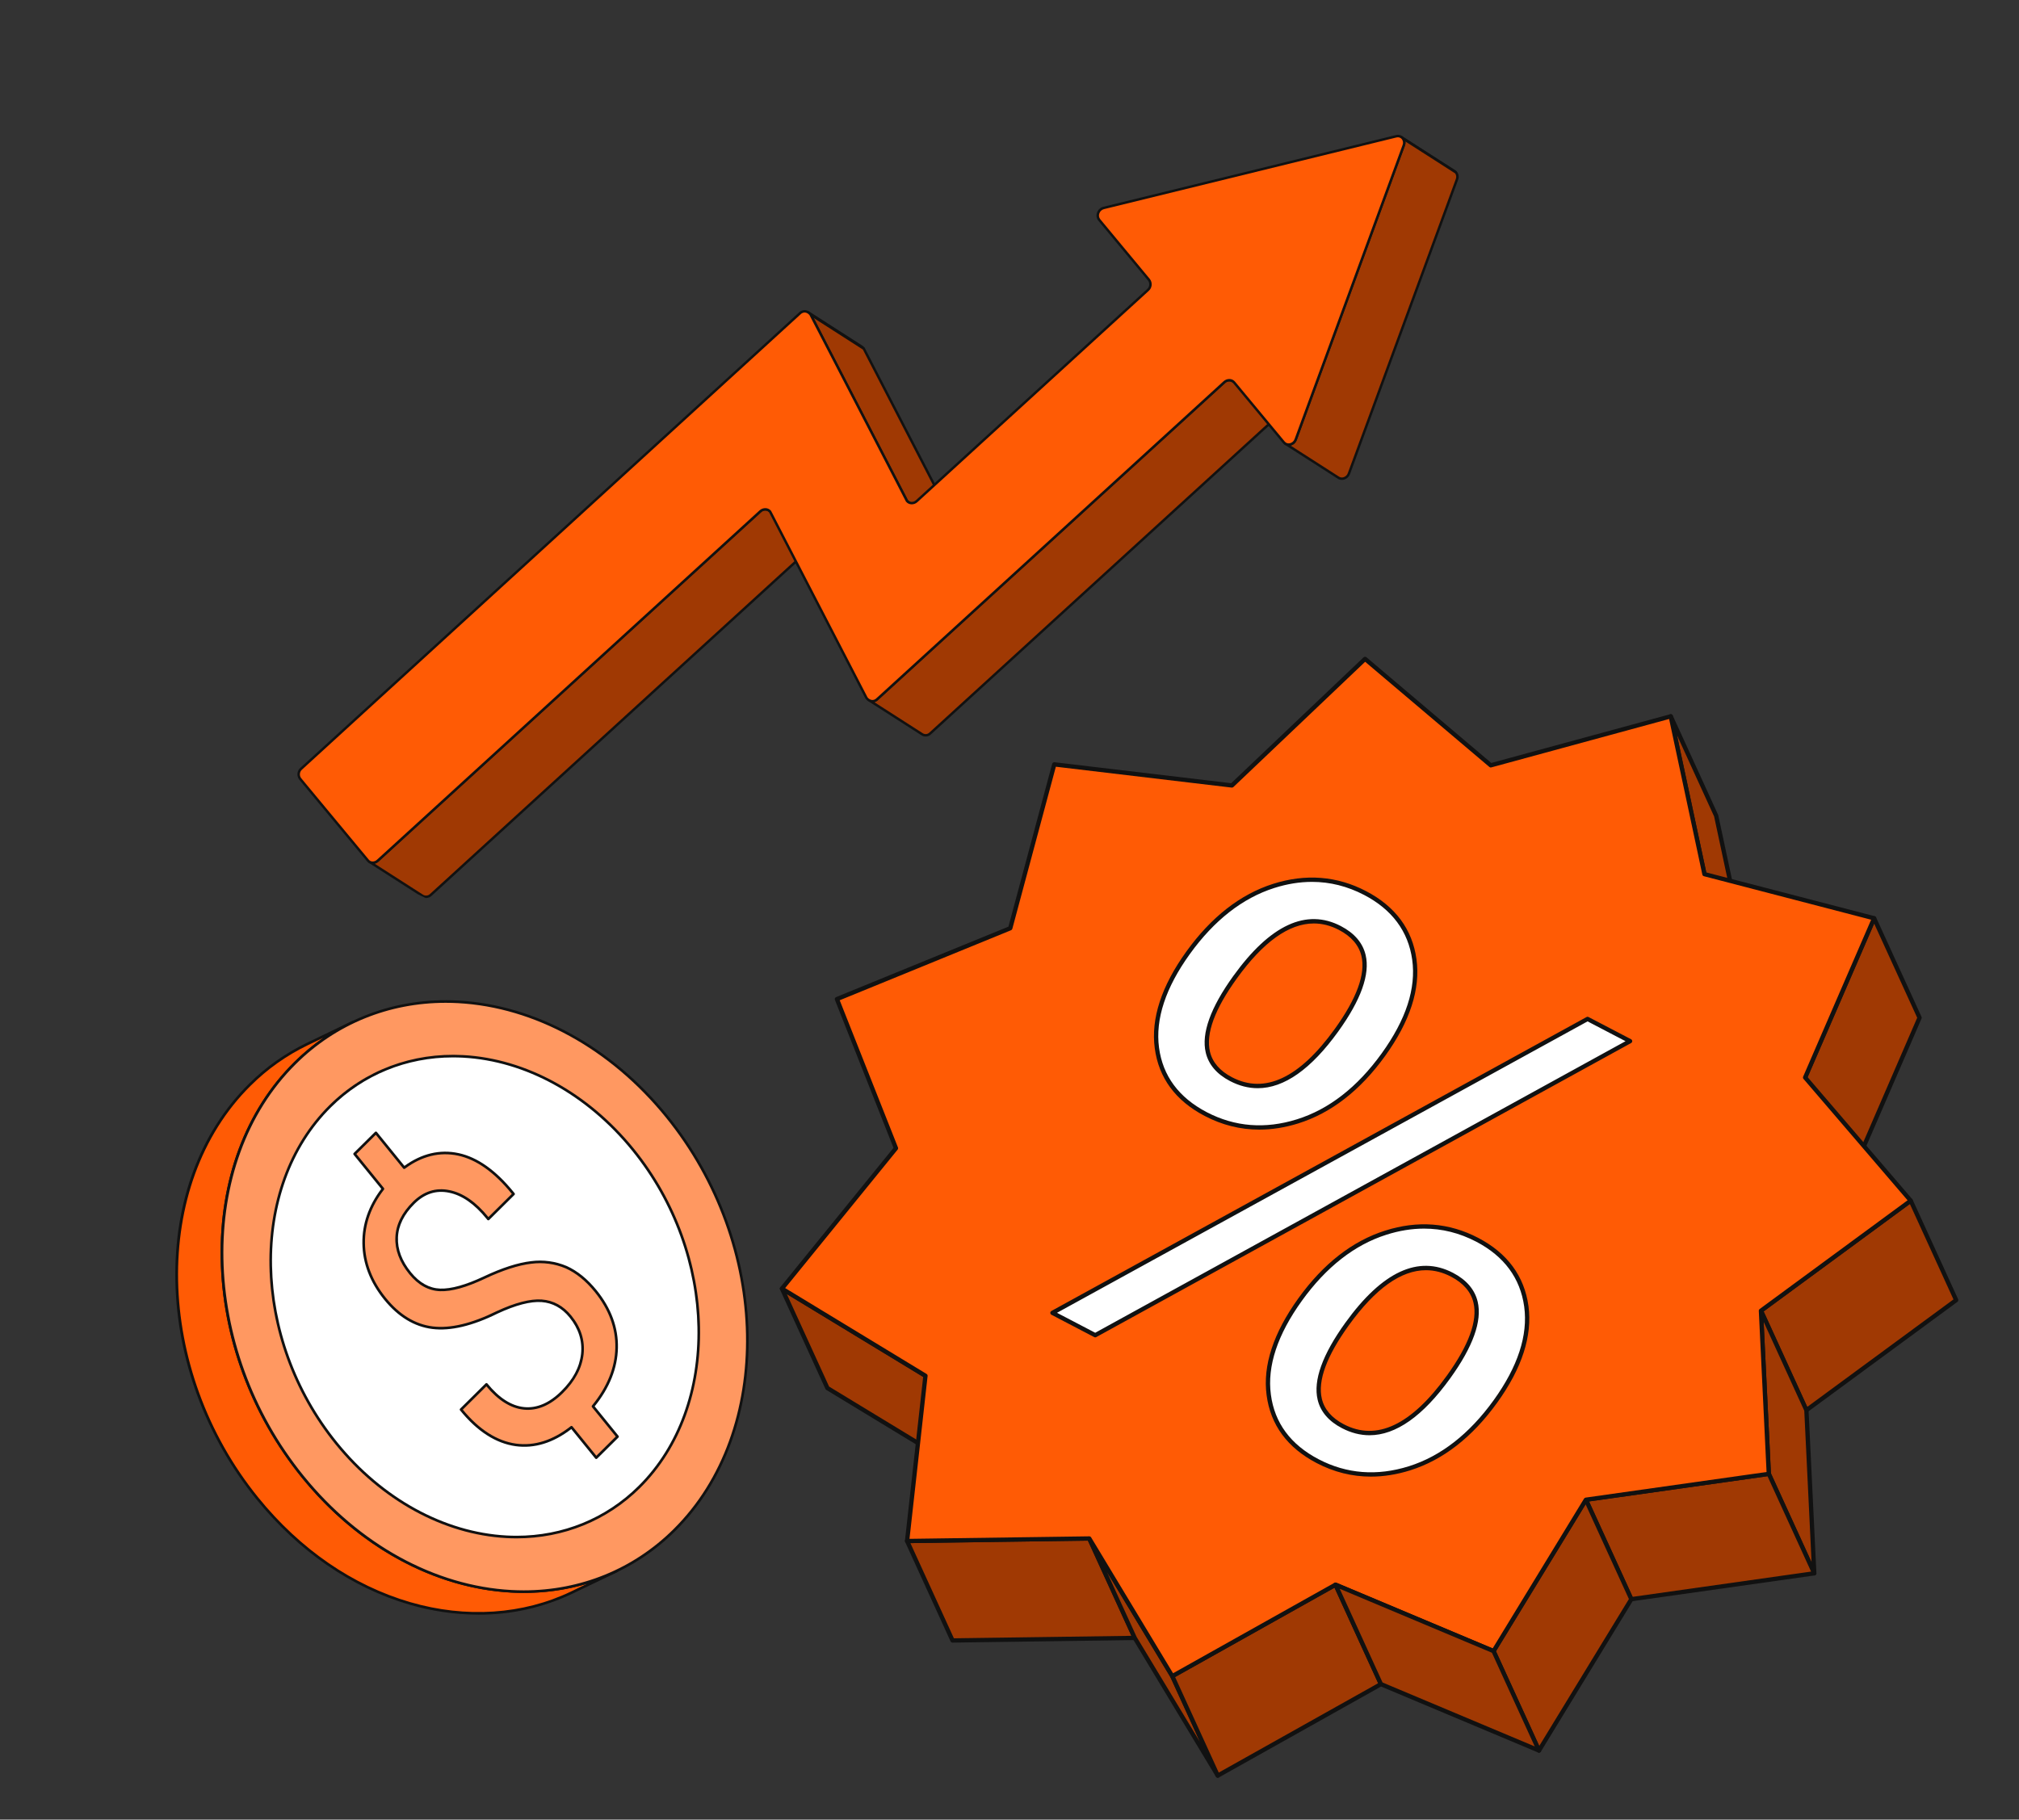 <svg width="284" height="256" viewBox="0 0 284 256" fill="none" xmlns="http://www.w3.org/2000/svg">
<rect x="0" y="0" width="284" height="256" fill="#333333" stroke="none"/>
<g clip-path="url(#clip0_926_1205)">
<g clip-path="url(#clip1_926_1205)">
<path d="M114.02 44.256L121.504 49.054C121.413 48.935 121.302 48.831 121.177 48.749L113.693 43.951C113.819 44.033 113.929 44.136 114.02 44.256Z" fill="white"/>
<path d="M121.428 49.21C121.463 49.227 121.503 49.232 121.542 49.224C121.58 49.215 121.615 49.194 121.64 49.163C121.664 49.133 121.678 49.095 121.678 49.056C121.679 49.016 121.665 48.978 121.641 48.947C121.538 48.812 121.413 48.696 121.271 48.603L113.789 43.805L113.787 43.805C113.749 43.781 113.702 43.774 113.658 43.784C113.614 43.794 113.576 43.821 113.551 43.859C113.527 43.897 113.518 43.943 113.527 43.987C113.536 44.032 113.562 44.071 113.6 44.096L113.601 44.096C113.709 44.168 113.805 44.258 113.883 44.361C113.895 44.377 113.91 44.391 113.926 44.401L121.41 49.2C121.416 49.203 121.422 49.207 121.428 49.21Z" fill="#111111"/>
<path d="M53.126 121.096L106.947 71.94C107.1 71.789 107.299 71.693 107.512 71.667C107.726 71.641 107.942 71.687 108.126 71.797L115.61 76.595C115.425 76.485 115.209 76.439 114.996 76.465C114.782 76.491 114.583 76.587 114.43 76.738L60.609 125.894C60.456 126.044 60.257 126.139 60.044 126.164C59.831 126.189 59.616 126.144 59.432 126.034L51.949 121.235C52.133 121.345 52.348 121.391 52.561 121.366C52.774 121.341 52.973 121.245 53.126 121.096Z" fill="#A03903"/>
<path d="M59.447 126.24C59.657 126.335 59.892 126.365 60.12 126.326C60.348 126.287 60.559 126.181 60.727 126.022L114.547 76.866C114.671 76.74 114.834 76.66 115.01 76.637C115.185 76.615 115.363 76.651 115.515 76.741C115.534 76.754 115.556 76.763 115.578 76.767C115.601 76.772 115.624 76.772 115.647 76.767C115.67 76.762 115.691 76.753 115.71 76.74C115.729 76.727 115.745 76.71 115.758 76.691C115.77 76.672 115.779 76.65 115.783 76.627C115.787 76.605 115.786 76.581 115.781 76.559C115.776 76.536 115.767 76.515 115.753 76.496C115.74 76.478 115.723 76.462 115.703 76.45L115.702 76.449L108.219 71.652C108.003 71.522 107.749 71.468 107.498 71.497C107.246 71.526 107.011 71.636 106.829 71.812L53.009 120.968C52.883 121.091 52.721 121.17 52.546 121.192C52.371 121.214 52.195 121.178 52.043 121.09C52.024 121.077 52.002 121.068 51.979 121.064C51.957 121.059 51.933 121.059 51.911 121.064C51.888 121.069 51.867 121.078 51.847 121.091C51.828 121.104 51.812 121.121 51.8 121.14C51.787 121.159 51.779 121.181 51.775 121.204C51.771 121.227 51.771 121.25 51.776 121.272C51.782 121.295 51.791 121.316 51.805 121.335C51.818 121.353 51.835 121.369 51.855 121.381L51.856 121.382L59.339 126.179C59.373 126.202 59.41 126.222 59.447 126.24ZM114.857 76.318C114.654 76.368 114.467 76.469 114.314 76.61L60.492 125.766C60.367 125.89 60.205 125.969 60.03 125.991C59.855 126.013 59.678 125.977 59.526 125.888L52.703 121.513C52.904 121.463 53.09 121.364 53.243 121.223L107.064 72.067C107.188 71.942 107.351 71.861 107.527 71.839C107.702 71.816 107.88 71.853 108.032 71.943L114.857 76.318Z" fill="#111111"/>
<path d="M121.504 49.054L135.061 75.272C135.117 75.339 135.182 75.397 135.256 75.444L127.772 70.645C127.699 70.599 127.633 70.54 127.577 70.473L114.02 44.256L121.504 49.054Z" fill="#A03903"/>
<path d="M135.18 75.6C135.22 75.619 135.265 75.623 135.308 75.609C135.35 75.596 135.385 75.567 135.407 75.529C135.429 75.49 135.435 75.445 135.424 75.402C135.414 75.359 135.387 75.322 135.35 75.298C135.296 75.264 135.248 75.222 135.206 75.174L121.658 48.975C121.644 48.948 121.623 48.925 121.598 48.909L114.114 44.111C114.082 44.09 114.044 44.081 114.006 44.084C113.968 44.087 113.932 44.103 113.903 44.129C113.875 44.154 113.856 44.188 113.849 44.226C113.843 44.264 113.848 44.302 113.866 44.336L127.423 70.553C127.429 70.564 127.436 70.574 127.444 70.584C127.511 70.665 127.59 70.735 127.678 70.791L135.16 75.588L135.162 75.589C135.168 75.593 135.174 75.597 135.18 75.6ZM121.371 49.175L134.646 74.847L127.865 70.5C127.812 70.465 127.764 70.424 127.722 70.376L114.471 44.751L121.371 49.175Z" fill="#111111"/>
<path d="M123.366 98.387L172.219 53.768C172.373 53.618 172.571 53.523 172.784 53.498C172.997 53.473 173.213 53.519 173.396 53.628L180.88 58.427C180.696 58.318 180.48 58.272 180.267 58.297C180.054 58.322 179.856 58.417 179.702 58.567L130.849 103.187C130.698 103.335 130.501 103.427 130.29 103.447C130.079 103.467 129.868 103.413 129.693 103.295L122.209 98.497C122.385 98.615 122.596 98.668 122.807 98.648C123.018 98.629 123.215 98.536 123.366 98.387Z" fill="#A03903"/>
<path d="M129.73 103.513C129.931 103.612 130.158 103.646 130.38 103.61C130.601 103.574 130.806 103.47 130.966 103.313L179.82 58.694C179.945 58.571 180.108 58.492 180.283 58.47C180.457 58.448 180.634 58.484 180.786 58.572C180.805 58.584 180.827 58.593 180.849 58.597C180.871 58.601 180.894 58.6 180.917 58.596C180.939 58.591 180.96 58.582 180.979 58.569C180.997 58.556 181.013 58.539 181.026 58.52C181.038 58.501 181.047 58.48 181.051 58.457C181.055 58.435 181.054 58.412 181.05 58.389C181.045 58.367 181.036 58.346 181.023 58.328C181.01 58.309 180.993 58.293 180.974 58.281L173.49 53.483C173.274 53.353 173.021 53.298 172.77 53.326C172.519 53.355 172.284 53.465 172.102 53.64L123.249 98.259C123.126 98.382 122.965 98.459 122.792 98.475C122.62 98.492 122.447 98.447 122.304 98.35C122.285 98.337 122.263 98.328 122.241 98.323C122.218 98.319 122.195 98.319 122.172 98.324C122.149 98.329 122.128 98.338 122.109 98.351C122.09 98.364 122.073 98.38 122.061 98.4C122.048 98.419 122.04 98.441 122.036 98.464C122.032 98.487 122.032 98.51 122.038 98.532C122.043 98.555 122.052 98.576 122.066 98.595C122.079 98.613 122.096 98.629 122.116 98.641L129.6 103.44C129.642 103.467 129.685 103.491 129.73 103.513ZM180.126 58.149C179.924 58.199 179.739 58.298 179.586 58.439L130.732 103.058C130.61 103.181 130.448 103.257 130.276 103.274C130.103 103.29 129.931 103.246 129.788 103.149L122.99 98.79C123.174 98.74 123.343 98.645 123.482 98.515L172.336 53.896C172.462 53.772 172.624 53.694 172.799 53.672C172.974 53.649 173.151 53.685 173.302 53.774L180.126 58.149Z" fill="#111111"/>
<path d="M197.311 19.459L204.795 24.257C204.737 24.187 204.668 24.126 204.591 24.077L197.108 19.278C197.184 19.328 197.253 19.389 197.311 19.459Z" fill="white"/>
<path d="M204.719 24.413C204.755 24.43 204.795 24.435 204.834 24.426C204.873 24.417 204.907 24.395 204.931 24.364C204.956 24.333 204.969 24.294 204.968 24.255C204.968 24.215 204.954 24.177 204.929 24.147C204.859 24.063 204.777 23.99 204.685 23.931L197.202 19.133C197.183 19.12 197.162 19.111 197.139 19.107C197.116 19.102 197.093 19.103 197.07 19.107C197.048 19.112 197.026 19.121 197.007 19.134C196.988 19.147 196.972 19.164 196.959 19.183C196.947 19.203 196.938 19.224 196.934 19.247C196.93 19.27 196.931 19.293 196.936 19.315C196.941 19.338 196.951 19.359 196.964 19.378C196.978 19.396 196.995 19.412 197.014 19.424L197.015 19.425C197.077 19.464 197.132 19.513 197.178 19.569C197.19 19.583 197.203 19.595 197.219 19.605L204.701 24.403C204.707 24.407 204.713 24.41 204.719 24.413Z" fill="#111111"/>
<path d="M204.795 24.257C204.904 24.394 204.975 24.557 205.001 24.73C205.027 24.902 205.007 25.079 204.942 25.242L189.746 66.624C189.508 67.274 188.774 67.532 188.276 67.213L180.792 62.414C181.291 62.734 182.024 62.475 182.263 61.826L197.458 20.444C197.523 20.281 197.543 20.104 197.518 19.931C197.492 19.758 197.42 19.595 197.311 19.459L204.795 24.257Z" fill="#A03903"/>
<path d="M188.289 67.419C188.551 67.541 188.85 67.556 189.122 67.461C189.304 67.399 189.469 67.296 189.605 67.162C189.741 67.027 189.845 66.864 189.909 66.683L205.105 25.301C205.18 25.11 205.204 24.903 205.173 24.7C205.142 24.497 205.058 24.306 204.929 24.147C204.917 24.133 204.904 24.121 204.889 24.112L197.405 19.313C197.37 19.291 197.329 19.282 197.288 19.288C197.247 19.294 197.21 19.314 197.183 19.345C197.155 19.375 197.14 19.415 197.139 19.456C197.138 19.497 197.152 19.537 197.178 19.569C197.268 19.682 197.326 19.817 197.347 19.96C197.367 20.104 197.35 20.25 197.296 20.384L182.1 61.767C182.053 61.899 181.978 62.018 181.879 62.116C181.78 62.215 181.66 62.289 181.528 62.335C181.423 62.373 181.31 62.387 181.199 62.376C181.088 62.364 180.981 62.328 180.886 62.269C180.867 62.257 180.845 62.248 180.823 62.243C180.8 62.239 180.777 62.239 180.754 62.243C180.731 62.248 180.71 62.257 180.691 62.27C180.672 62.283 180.655 62.3 180.643 62.319C180.63 62.339 180.622 62.361 180.618 62.383C180.614 62.406 180.614 62.429 180.62 62.452C180.625 62.474 180.634 62.495 180.648 62.514C180.661 62.533 180.678 62.549 180.698 62.561L180.701 62.562L188.182 67.358C188.216 67.381 188.252 67.401 188.289 67.419ZM204.677 24.387C204.76 24.5 204.814 24.633 204.832 24.772C204.849 24.911 204.831 25.052 204.779 25.183L189.584 66.565C189.537 66.696 189.462 66.816 189.363 66.914C189.264 67.012 189.144 67.087 189.012 67.133C188.907 67.171 188.794 67.185 188.683 67.173C188.572 67.162 188.465 67.126 188.37 67.067L181.544 62.69C181.576 62.682 181.608 62.673 181.639 62.663C181.82 62.6 181.985 62.498 182.121 62.364C182.257 62.229 182.361 62.066 182.425 61.886L197.621 20.503C197.692 20.313 197.716 20.108 197.69 19.907L204.677 24.387Z" fill="#111111"/>
<path d="M197.311 19.459C197.203 19.329 197.06 19.232 196.899 19.181C196.738 19.13 196.565 19.126 196.402 19.17L155.243 29.257C154.5 29.439 154.155 30.372 154.629 30.943L161.62 39.369C161.78 39.584 161.854 39.851 161.825 40.117C161.796 40.384 161.668 40.63 161.465 40.806L128.951 70.502C128.861 70.594 128.753 70.666 128.633 70.715C128.514 70.763 128.386 70.787 128.257 70.785C128.129 70.782 128.002 70.753 127.885 70.7C127.768 70.646 127.663 70.57 127.577 70.474L114.02 44.256C113.585 43.696 112.969 43.667 112.538 44.06L42.377 108.14C42.173 108.315 42.044 108.561 42.015 108.828C41.986 109.095 42.061 109.362 42.223 109.576L51.749 121.058C51.835 121.154 51.939 121.232 52.056 121.287C52.173 121.341 52.3 121.371 52.429 121.374C52.558 121.378 52.686 121.355 52.806 121.307C52.926 121.259 53.035 121.187 53.126 121.095L106.947 71.94C107.037 71.848 107.146 71.775 107.266 71.727C107.385 71.678 107.514 71.655 107.643 71.658C107.772 71.661 107.899 71.691 108.016 71.745C108.134 71.799 108.238 71.877 108.324 71.973L121.877 98.186C122.318 98.753 122.933 98.782 123.365 98.388L172.219 53.768C172.31 53.677 172.419 53.605 172.539 53.557C172.659 53.508 172.787 53.486 172.916 53.489C173.045 53.492 173.172 53.522 173.289 53.577C173.406 53.631 173.511 53.709 173.596 53.805L180.587 62.231C181.06 62.803 181.989 62.572 182.263 61.826L197.458 20.444C197.523 20.281 197.544 20.104 197.518 19.931C197.492 19.758 197.421 19.595 197.311 19.459Z" fill="#FF5B05"/>
<path d="M51.964 121.442C52.086 121.501 52.219 121.536 52.355 121.545C52.517 121.554 52.679 121.53 52.832 121.474C52.985 121.419 53.125 121.334 53.243 121.223L107.063 72.067C107.147 71.987 107.247 71.925 107.355 71.885C107.464 71.845 107.58 71.827 107.695 71.833C107.787 71.839 107.878 71.863 107.961 71.903C108.044 71.944 108.118 72.001 108.179 72.07L121.723 98.265C121.728 98.275 121.733 98.284 121.74 98.293C121.843 98.439 121.975 98.561 122.129 98.653C122.283 98.744 122.454 98.802 122.632 98.822C122.787 98.833 122.943 98.811 123.089 98.759C123.236 98.706 123.369 98.623 123.482 98.516L172.336 53.896C172.42 53.817 172.519 53.756 172.627 53.716C172.736 53.676 172.851 53.659 172.966 53.664C173.061 53.67 173.155 53.695 173.24 53.739C173.326 53.782 173.401 53.842 173.462 53.916L180.453 62.342C180.573 62.487 180.73 62.597 180.907 62.662C181.085 62.726 181.276 62.742 181.462 62.707C181.68 62.667 181.884 62.569 182.053 62.425C182.222 62.281 182.351 62.095 182.425 61.886L197.621 20.503C197.696 20.312 197.72 20.104 197.689 19.901C197.658 19.699 197.574 19.508 197.445 19.348C197.317 19.193 197.146 19.078 196.954 19.016C196.762 18.955 196.556 18.95 196.361 19.002L155.202 29.089C154.993 29.142 154.801 29.247 154.644 29.394C154.486 29.542 154.37 29.727 154.304 29.932C154.238 30.12 154.22 30.322 154.254 30.518C154.287 30.714 154.371 30.899 154.496 31.054L161.486 39.48C161.619 39.66 161.678 39.883 161.652 40.105C161.627 40.328 161.518 40.532 161.348 40.678L128.834 70.374C128.749 70.454 128.65 70.516 128.541 70.557C128.432 70.597 128.316 70.614 128.2 70.608C128.109 70.603 128.019 70.58 127.937 70.54C127.855 70.5 127.782 70.444 127.722 70.376L114.174 44.176C114.169 44.167 114.163 44.157 114.157 44.149C114.054 44.005 113.922 43.884 113.77 43.794C113.617 43.704 113.448 43.647 113.272 43.626C113.116 43.615 112.96 43.637 112.813 43.69C112.667 43.743 112.533 43.826 112.42 43.933L42.26 108.012C42.022 108.216 41.871 108.504 41.839 108.816C41.807 109.127 41.897 109.439 42.089 109.686L51.615 121.169C51.71 121.284 51.829 121.377 51.964 121.442ZM108.111 71.591C107.988 71.532 107.855 71.497 107.72 71.488C107.557 71.479 107.394 71.503 107.241 71.558C107.088 71.614 106.948 71.701 106.83 71.812L53.009 120.968C52.925 121.047 52.826 121.108 52.718 121.148C52.609 121.188 52.495 121.205 52.379 121.199C52.284 121.194 52.19 121.168 52.105 121.125C52.019 121.082 51.944 121.021 51.883 120.948L42.356 109.465C42.224 109.286 42.164 109.062 42.19 108.84C42.215 108.618 42.324 108.413 42.494 108.268L112.654 44.188C112.732 44.113 112.824 44.055 112.926 44.018C113.027 43.98 113.135 43.964 113.243 43.971C113.369 43.987 113.49 44.029 113.598 44.094C113.707 44.16 113.8 44.246 113.873 44.35L127.423 70.553C127.429 70.564 127.436 70.574 127.444 70.584C127.534 70.692 127.645 70.781 127.771 70.845C127.897 70.908 128.035 70.945 128.176 70.954C128.339 70.963 128.502 70.939 128.655 70.884C128.809 70.828 128.949 70.741 129.068 70.629L161.582 40.933C161.817 40.727 161.965 40.44 161.997 40.129C162.029 39.819 161.942 39.508 161.753 39.259L154.763 30.833C154.675 30.723 154.618 30.592 154.595 30.454C154.572 30.315 154.586 30.173 154.633 30.041C154.68 29.892 154.765 29.757 154.879 29.649C154.993 29.541 155.132 29.464 155.284 29.425L196.443 19.338C196.575 19.302 196.714 19.305 196.845 19.346C196.975 19.387 197.091 19.465 197.178 19.569C197.268 19.683 197.326 19.818 197.347 19.961C197.367 20.104 197.35 20.25 197.296 20.385L182.1 61.767C182.046 61.919 181.954 62.055 181.832 62.16C181.71 62.265 181.562 62.337 181.403 62.367C181.278 62.392 181.148 62.382 181.028 62.339C180.908 62.295 180.802 62.22 180.721 62.122L173.73 53.696C173.639 53.586 173.527 53.496 173.4 53.431C173.272 53.366 173.133 53.328 172.99 53.319C172.828 53.311 172.666 53.335 172.513 53.39C172.361 53.445 172.221 53.531 172.102 53.641L123.248 98.26C123.171 98.336 123.079 98.394 122.978 98.432C122.877 98.469 122.769 98.485 122.661 98.477C122.534 98.461 122.411 98.418 122.301 98.352C122.192 98.285 122.097 98.197 122.023 98.092L108.477 71.894C108.471 71.883 108.464 71.872 108.457 71.863C108.362 71.748 108.244 71.656 108.111 71.591Z" fill="#111111"/>
</g>
<g clip-path="url(#clip2_926_1205)">
<path d="M235.01 100.779L241.404 114.771L246.147 136.975L239.754 122.983L235.01 100.779Z" fill="#A03903"/>
<path d="M246.147 137.277C246.031 137.277 245.922 137.211 245.871 137.1L239.478 123.108C239.469 123.088 239.462 123.067 239.457 123.046L234.713 100.842C234.698 100.769 234.71 100.693 234.747 100.628C234.784 100.563 234.844 100.515 234.915 100.492C234.986 100.468 235.063 100.472 235.132 100.502C235.2 100.532 235.255 100.585 235.287 100.653L241.68 114.645C241.689 114.665 241.696 114.686 241.701 114.708L246.444 136.912C246.454 136.956 246.453 137.002 246.443 137.046C246.432 137.09 246.412 137.131 246.383 137.166C246.355 137.201 246.319 137.229 246.278 137.248C246.237 137.268 246.193 137.278 246.147 137.277ZM240.044 122.888L245.272 134.33L241.114 114.866L235.886 103.424L240.044 122.888Z" fill="#111111"/>
<path d="M130.179 193.557L136.572 207.549L116.386 195.285L109.992 181.293L130.179 193.557Z" fill="#A03903"/>
<path d="M136.572 207.852C136.517 207.852 136.463 207.837 136.414 207.807L116.227 195.543C116.175 195.512 116.134 195.466 116.109 195.411L109.716 181.419C109.689 181.36 109.682 181.294 109.695 181.23C109.709 181.167 109.742 181.11 109.791 181.067C109.839 181.024 109.901 180.998 109.965 180.992C110.03 180.986 110.095 181.001 110.15 181.035L130.337 193.299C130.388 193.33 130.43 193.377 130.455 193.431L136.848 207.423C136.869 207.47 136.878 207.52 136.875 207.571C136.871 207.621 136.855 207.67 136.827 207.713C136.8 207.755 136.762 207.79 136.717 207.815C136.673 207.839 136.622 207.852 136.572 207.852ZM116.623 195.075L135.886 206.778L129.941 193.767L110.678 182.064L116.623 195.075Z" fill="#111111"/>
<path d="M263.619 129.191L270.012 143.183L260.308 165.587L253.915 151.595L263.619 129.191Z" fill="#A03903"/>
<path d="M260.308 165.889C260.25 165.889 260.193 165.873 260.144 165.841C260.095 165.81 260.056 165.765 260.032 165.712L253.639 151.72C253.621 151.682 253.612 151.64 253.611 151.598C253.611 151.556 253.619 151.514 253.636 151.475L263.34 129.071C263.388 128.961 263.496 128.89 263.616 128.888H263.619C263.677 128.888 263.734 128.905 263.783 128.936C263.832 128.968 263.871 129.013 263.895 129.065L270.288 143.057C270.324 143.135 270.325 143.224 270.291 143.303L260.587 165.707C260.539 165.816 260.431 165.888 260.311 165.889H260.308ZM254.247 151.592L260.301 164.841L269.68 143.187L263.626 129.937L254.247 151.592Z" fill="#111111"/>
<path d="M153.222 216.447L159.615 230.439L133.986 230.795L127.593 216.803L153.222 216.447Z" fill="#A03903"/>
<path d="M133.986 231.098C133.928 231.098 133.871 231.081 133.822 231.05C133.773 231.018 133.734 230.974 133.71 230.921L127.317 216.929C127.296 216.883 127.287 216.833 127.291 216.783C127.294 216.733 127.31 216.684 127.337 216.642C127.364 216.599 127.401 216.564 127.445 216.54C127.489 216.515 127.538 216.502 127.589 216.501L153.217 216.144H153.222C153.28 216.144 153.337 216.161 153.386 216.192C153.435 216.224 153.474 216.268 153.498 216.321L159.891 230.313C159.912 230.359 159.921 230.409 159.917 230.459C159.914 230.509 159.898 230.558 159.871 230.6C159.844 230.643 159.807 230.678 159.763 230.703C159.719 230.727 159.669 230.74 159.619 230.741L133.991 231.098H133.986ZM128.062 217.1L134.18 230.49L159.146 230.143L153.027 216.752L128.062 217.1Z" fill="#111111"/>
<path d="M268.768 168.92L275.161 182.912L254.095 198.398L247.702 184.407L268.768 168.92Z" fill="#A03903"/>
<path d="M254.095 198.701C254.037 198.701 253.98 198.684 253.931 198.653C253.882 198.621 253.843 198.577 253.819 198.524L247.426 184.532C247.397 184.469 247.39 184.397 247.408 184.33C247.425 184.263 247.466 184.204 247.522 184.163L268.588 168.677C268.624 168.65 268.666 168.631 268.71 168.623C268.755 168.614 268.8 168.616 268.844 168.627C268.888 168.638 268.928 168.659 268.963 168.688C268.998 168.717 269.025 168.754 269.044 168.795L275.437 182.787C275.466 182.85 275.473 182.921 275.455 182.988C275.437 183.055 275.397 183.114 275.341 183.156L254.275 198.642C254.223 198.68 254.16 198.701 254.095 198.701ZM248.08 184.504L254.216 197.934L274.783 182.814L268.647 169.385L248.08 184.504Z" fill="#111111"/>
<path d="M164.902 235.815L171.295 249.807L159.615 230.439L153.222 216.447L164.902 235.815Z" fill="#A03903"/>
<path d="M171.296 250.109C171.243 250.109 171.192 250.096 171.146 250.07C171.101 250.044 171.062 250.007 171.035 249.963L159.355 230.595C159.349 230.585 159.344 230.575 159.339 230.564L152.946 216.572C152.913 216.502 152.909 216.422 152.934 216.348C152.959 216.275 153.011 216.214 153.08 216.178C153.148 216.142 153.228 216.133 153.303 216.154C153.378 216.175 153.442 216.224 153.482 216.291L165.162 235.658C165.168 235.668 165.174 235.679 165.178 235.689L171.572 249.681C171.593 249.727 171.602 249.778 171.598 249.828C171.595 249.879 171.578 249.928 171.551 249.97C171.523 250.013 171.486 250.048 171.441 250.072C171.396 250.096 171.346 250.109 171.296 250.109ZM159.884 230.298L168.813 245.103L164.633 235.956L155.704 221.15L159.884 230.298Z" fill="#111111"/>
<path d="M187.854 222.947L194.248 236.939L171.295 249.807L164.902 235.815L187.854 222.947Z" fill="#A03903"/>
<path d="M171.296 250.109C171.237 250.109 171.18 250.092 171.131 250.061C171.082 250.03 171.044 249.985 171.019 249.932L164.626 235.94C164.594 235.871 164.59 235.793 164.613 235.721C164.637 235.649 164.687 235.588 164.753 235.551L187.705 222.683C187.742 222.663 187.783 222.65 187.824 222.646C187.866 222.642 187.908 222.647 187.948 222.66C187.988 222.673 188.025 222.694 188.056 222.722C188.088 222.749 188.113 222.783 188.13 222.821L194.524 236.813C194.555 236.882 194.56 236.961 194.536 237.033C194.513 237.105 194.463 237.165 194.396 237.203L171.444 250.07C171.399 250.096 171.348 250.109 171.296 250.109ZM165.294 235.942L171.435 249.381L193.856 236.811L187.715 223.372L165.294 235.942Z" fill="#111111"/>
<path d="M247.702 184.407L254.095 198.398L255.2 221.347L248.807 207.355L247.702 184.407Z" fill="#A03903"/>
<path d="M255.2 221.649C255.083 221.649 254.974 221.582 254.924 221.472L248.53 207.48C248.514 207.445 248.505 207.408 248.503 207.369L247.398 184.421C247.394 184.351 247.416 184.281 247.458 184.225C247.5 184.168 247.561 184.128 247.63 184.112C247.698 184.095 247.771 184.103 247.834 184.134C247.898 184.165 247.948 184.217 247.978 184.281L254.371 198.273C254.387 198.308 254.396 198.346 254.398 198.384L255.503 221.332C255.505 221.373 255.499 221.414 255.484 221.452C255.47 221.491 255.448 221.526 255.419 221.556C255.391 221.585 255.357 221.609 255.319 221.625C255.281 221.641 255.241 221.649 255.2 221.649ZM249.107 207.282L254.821 219.788L253.795 198.471L248.08 185.965L249.107 207.282Z" fill="#111111"/>
<path d="M248.807 207.355L255.2 221.347L229.471 224.989L223.077 210.997L248.807 207.355Z" fill="#A03903"/>
<path d="M229.47 225.291C229.353 225.291 229.244 225.223 229.194 225.114L222.801 211.122C222.781 211.08 222.772 211.033 222.774 210.986C222.775 210.939 222.788 210.893 222.811 210.851C222.833 210.81 222.865 210.775 222.904 210.748C222.943 210.721 222.987 210.704 223.034 210.697L248.764 207.055C248.897 207.036 249.027 207.107 249.083 207.229L255.476 221.221C255.496 221.264 255.505 221.31 255.503 221.358C255.502 221.405 255.489 221.451 255.466 221.492C255.444 221.533 255.412 221.569 255.373 221.595C255.334 221.622 255.289 221.64 255.243 221.646L229.513 225.288C229.499 225.29 229.485 225.291 229.47 225.291ZM223.521 211.239L229.653 224.658L254.755 221.104L248.624 207.686L223.521 211.239Z" fill="#111111"/>
<path d="M223.077 210.997L229.47 224.989L216.479 246.282L210.086 232.291L223.077 210.997Z" fill="#A03903"/>
<path d="M216.479 246.585L216.461 246.584C216.406 246.581 216.353 246.563 216.307 246.532C216.262 246.501 216.226 246.458 216.203 246.408L209.809 232.416C209.789 232.371 209.78 232.322 209.783 232.273C209.786 232.224 209.801 232.176 209.826 232.134L222.818 210.84C222.846 210.792 222.887 210.754 222.936 210.728C222.985 210.702 223.04 210.691 223.095 210.694C223.15 210.697 223.203 210.715 223.249 210.746C223.294 210.778 223.33 210.821 223.353 210.871L229.746 224.863C229.788 224.954 229.782 225.06 229.729 225.146L216.738 246.44C216.711 246.484 216.673 246.521 216.628 246.546C216.583 246.572 216.531 246.585 216.479 246.585ZM210.428 232.311L216.517 245.637L229.128 224.969L223.038 211.642L210.428 232.311Z" fill="#111111"/>
<path d="M235.01 100.779L239.754 122.983L263.619 129.191L253.915 151.595L268.768 168.92L247.702 184.407L248.807 207.355L223.077 210.997L210.086 232.29L187.854 222.947L164.902 235.815L153.222 216.447L127.593 216.803L130.179 193.557L109.992 181.293L126.029 161.547L117.723 140.56L142.105 130.593L148.296 107.539L173.288 110.506L192.015 92.7L209.696 107.673L235.01 100.779Z" fill="#FF5B05"/>
<path d="M164.902 236.117C164.85 236.117 164.798 236.104 164.753 236.078C164.707 236.052 164.669 236.015 164.642 235.971L153.051 216.752L127.597 217.106C127.554 217.107 127.512 217.099 127.472 217.082C127.433 217.065 127.397 217.039 127.369 217.007C127.34 216.975 127.318 216.938 127.305 216.897C127.291 216.856 127.287 216.813 127.292 216.77L129.856 193.715L109.834 181.551C109.797 181.529 109.765 181.499 109.741 181.463C109.717 181.427 109.701 181.387 109.693 181.345C109.686 181.302 109.688 181.259 109.698 181.217C109.709 181.175 109.729 181.136 109.756 181.103L125.682 161.494L117.441 140.671C117.412 140.597 117.413 140.515 117.444 140.442C117.475 140.369 117.534 140.311 117.608 140.281L141.851 130.369L148.003 107.46C148.042 107.315 148.182 107.221 148.332 107.238L173.182 110.189L191.805 92.48C191.859 92.429 191.931 92.399 192.006 92.397C192.081 92.395 192.154 92.42 192.211 92.469L209.77 107.339L234.93 100.487C234.97 100.476 235.012 100.473 235.053 100.479C235.094 100.484 235.133 100.498 235.168 100.52C235.203 100.541 235.234 100.57 235.258 100.603C235.282 100.637 235.298 100.675 235.307 100.716L240.011 122.738L263.695 128.898C263.737 128.909 263.777 128.929 263.811 128.957C263.844 128.985 263.872 129.019 263.891 129.058C263.91 129.098 263.921 129.141 263.922 129.184C263.923 129.228 263.914 129.271 263.897 129.311L254.268 151.541L268.997 168.723C269.024 168.755 269.045 168.792 269.057 168.832C269.069 168.871 269.073 168.913 269.068 168.954C269.063 168.996 269.05 169.035 269.029 169.071C269.008 169.107 268.98 169.139 268.947 169.163L248.012 184.554L249.109 207.34C249.113 207.415 249.088 207.489 249.04 207.547C248.992 207.605 248.923 207.643 248.849 207.654L223.262 211.276L210.345 232.448C210.307 232.51 210.248 232.556 210.179 232.578C210.11 232.601 210.035 232.598 209.968 232.569L187.873 223.283L165.05 236.078C165.005 236.104 164.954 236.117 164.902 236.117ZM153.222 216.144C153.328 216.144 153.427 216.2 153.482 216.291L165.01 235.407L187.706 222.683C187.746 222.66 187.791 222.647 187.837 222.645C187.883 222.642 187.93 222.65 187.972 222.668L209.963 231.91L222.818 210.839C222.841 210.801 222.873 210.769 222.91 210.744C222.948 210.719 222.99 210.703 223.034 210.697L248.49 207.094L247.399 184.421C247.396 184.371 247.406 184.321 247.428 184.276C247.449 184.231 247.482 184.192 247.522 184.163L268.325 168.869L253.684 151.791C253.647 151.748 253.623 151.695 253.615 151.64C253.606 151.584 253.614 151.526 253.636 151.474L263.2 129.395L239.677 123.275C239.622 123.261 239.573 123.232 239.534 123.192C239.495 123.151 239.468 123.1 239.457 123.045L234.78 101.154L209.776 107.965C209.68 107.991 209.576 107.968 209.5 107.904L192.026 93.106L173.498 110.725C173.466 110.756 173.427 110.779 173.385 110.793C173.342 110.807 173.297 110.812 173.253 110.807L148.521 107.87L142.399 130.671C142.387 130.716 142.364 130.757 142.333 130.792C142.303 130.827 142.264 130.855 142.221 130.872L118.116 140.727L126.312 161.436C126.331 161.486 126.337 161.54 126.329 161.593C126.321 161.646 126.299 161.696 126.265 161.737L110.446 181.215L130.337 193.299C130.437 193.36 130.493 193.474 130.48 193.59L127.933 216.496L153.218 216.144H153.222Z" fill="#111111"/>
<path d="M229.293 146.479L223.312 143.354L148.04 184.704L154.061 187.849L229.293 146.479ZM207.793 174.425C203.744 172.31 199.451 171.978 194.913 173.428C190.373 174.866 186.361 178.002 182.889 182.82C179.388 187.677 177.916 192.15 178.466 196.246C179.003 200.347 181.296 203.455 185.345 205.57C189.385 207.68 193.692 208.009 198.275 206.572C202.85 205.131 206.875 201.992 210.353 197.166C213.809 192.371 215.262 187.909 214.699 183.785C214.128 179.655 211.833 176.535 207.793 174.425ZM188.89 200.651C184.157 198.179 184.362 193.384 189.491 186.269C194.597 179.184 199.515 176.872 204.247 179.344C209.028 181.841 208.866 186.637 203.76 193.722C198.631 200.837 193.67 203.148 188.89 200.651ZM173.153 151.821C168.428 149.354 168.622 144.573 173.728 137.489C178.84 130.397 183.753 128.092 188.477 130.56C193.266 133.061 193.109 137.85 187.997 144.942C182.891 152.027 177.941 154.322 173.153 151.821ZM192.022 125.642C187.982 123.531 183.689 123.199 179.157 124.641C174.611 126.087 170.605 129.215 167.127 134.041C163.648 138.866 162.187 143.324 162.732 147.429C163.275 151.522 165.567 154.629 169.608 156.74C173.656 158.854 177.957 159.191 182.521 157.765C187.098 156.336 191.113 153.212 194.591 148.387C198.069 143.561 199.523 139.099 198.946 134.977C198.372 130.868 196.071 127.757 192.022 125.642Z" fill="white"/>
<path d="M192.838 207.745C190.189 207.745 187.637 207.109 185.204 205.838C181.082 203.684 178.714 200.47 178.165 196.285C177.607 192.13 179.113 187.54 182.642 182.643C186.141 177.788 190.239 174.591 194.821 173.14C199.417 171.671 203.829 172.013 207.933 174.157C212.039 176.302 214.416 179.527 215 183.743C215.57 187.924 214.09 192.5 210.599 197.343C207.095 202.205 202.978 205.407 198.366 206.86C196.485 207.45 194.639 207.745 192.838 207.745ZM200.316 172.852C198.581 172.852 196.808 173.14 195.006 173.716C190.55 175.127 186.556 178.249 183.135 182.997C179.7 187.763 178.23 192.207 178.767 196.206C179.288 200.185 181.548 203.245 185.486 205.302C189.426 207.36 193.698 207.69 198.184 206.283C202.669 204.87 206.681 201.743 210.107 196.989C213.504 192.276 214.948 187.847 214.399 183.825C213.844 179.814 211.574 176.741 207.652 174.692C205.304 173.466 202.85 172.852 200.316 172.852ZM192.638 201.923C191.328 201.923 190.031 201.589 188.749 200.919C186.888 199.947 185.743 198.604 185.344 196.925C184.701 194.219 186.014 190.574 189.244 186.092C194.431 178.896 199.526 176.536 204.388 179.076C206.285 180.066 207.451 181.432 207.856 183.135C208.499 185.841 207.203 189.463 204.006 193.899C200.157 199.239 196.347 201.923 192.638 201.923ZM200.576 178.704C197.082 178.704 193.451 181.293 189.737 186.445C186.613 190.778 185.334 194.257 185.934 196.786C186.291 198.286 187.332 199.496 189.03 200.383C193.636 202.789 198.509 200.488 203.513 193.546C206.603 189.258 207.866 185.802 207.265 183.274C206.903 181.75 205.84 180.517 204.107 179.612C202.947 179.006 201.769 178.704 200.576 178.704ZM154.061 188.151C154.012 188.151 153.964 188.139 153.92 188.117L147.899 184.972C147.851 184.946 147.81 184.908 147.781 184.862C147.753 184.815 147.737 184.761 147.737 184.707C147.736 184.652 147.751 184.598 147.778 184.551C147.806 184.504 147.846 184.465 147.894 184.439L223.166 143.089C223.209 143.065 223.259 143.052 223.309 143.052C223.359 143.051 223.408 143.063 223.453 143.086L229.434 146.21C229.482 146.236 229.523 146.274 229.552 146.32C229.58 146.367 229.596 146.42 229.596 146.475C229.597 146.53 229.583 146.584 229.555 146.631C229.527 146.678 229.487 146.717 229.439 146.743L154.208 188.113C154.163 188.138 154.112 188.151 154.061 188.151ZM148.681 184.697L154.057 187.505L228.652 146.485L223.315 143.698L148.681 184.697ZM177.133 158.926C174.478 158.926 171.914 158.286 169.467 157.008C165.352 154.858 162.985 151.649 162.431 147.468C161.878 143.304 163.375 138.727 166.88 133.864C170.377 129.012 174.477 125.812 179.065 124.352C183.66 122.891 188.066 123.234 192.163 125.374C196.277 127.523 198.66 130.74 199.246 134.936C199.83 139.11 198.347 143.694 194.838 148.563C191.336 153.422 187.223 156.615 182.612 158.054C180.75 158.636 178.92 158.926 177.133 158.926ZM184.547 124.071C182.816 124.071 181.048 124.356 179.249 124.929C174.788 126.348 170.792 129.473 167.373 134.217C163.961 138.951 162.501 143.382 163.033 147.389C163.559 151.363 165.819 154.419 169.748 156.472C173.697 158.534 177.964 158.872 182.43 157.476C186.913 156.077 190.921 152.959 194.345 148.21C196.058 145.833 197.288 143.516 198 141.325C198.709 139.145 198.926 137.023 198.645 135.019C198.088 131.028 195.812 127.963 191.881 125.91C189.535 124.684 187.082 124.071 184.547 124.071ZM176.917 153.098C175.603 153.099 174.301 152.763 173.012 152.089C171.15 151.117 170.005 149.773 169.606 148.095C168.965 145.397 170.269 141.77 173.481 137.312C178.668 130.117 183.761 127.755 188.618 130.292C190.52 131.285 191.689 132.653 192.094 134.358C192.736 137.062 191.441 140.682 188.243 145.119C184.416 150.43 180.621 153.098 176.917 153.098ZM184.812 129.922C181.32 129.922 177.689 132.512 173.974 137.666C170.869 141.974 169.598 145.436 170.196 147.956C170.553 149.456 171.595 150.667 173.293 151.554C177.905 153.963 182.768 151.678 187.75 144.766C190.841 140.478 192.103 137.024 191.503 134.498C191.141 132.971 190.075 131.737 188.336 130.828C187.179 130.224 186.003 129.922 184.812 129.922Z" fill="#111111"/>
<path d="M210.086 232.291L216.479 246.283L194.248 236.939L187.854 222.947L210.086 232.291Z" fill="#A03903"/>
<path d="M216.479 246.585C216.439 246.585 216.399 246.577 216.362 246.561L194.13 237.218C194.06 237.188 194.003 237.133 193.972 237.064L187.578 223.073C187.553 223.017 187.545 222.955 187.556 222.895C187.566 222.835 187.594 222.78 187.637 222.736C187.679 222.693 187.734 222.663 187.794 222.651C187.854 222.639 187.916 222.645 187.972 222.668L210.204 232.012C210.274 232.042 210.33 232.096 210.362 232.165L216.756 246.157C216.776 246.203 216.785 246.254 216.782 246.304C216.778 246.355 216.762 246.403 216.734 246.446C216.707 246.488 216.669 246.523 216.625 246.548C216.58 246.572 216.53 246.585 216.479 246.585ZM194.475 236.706L215.881 245.703L209.859 232.523L188.453 223.527L194.475 236.706Z" fill="#111111"/>
</g>
<g clip-path="url(#clip3_926_1205)">
<path d="M42.585 207.763C27.859 189.609 27.38 163.547 41.515 149.545C43.866 147.203 46.593 145.271 49.583 143.827L43.209 146.891C40.218 148.334 37.491 150.267 35.14 152.609C21.005 166.61 21.485 192.672 36.211 210.826C48.393 225.844 66.51 230.748 80.408 224.068L86.782 221.004C72.885 227.684 54.767 222.78 42.585 207.763Z" fill="#FF5B05"/>
<path d="M67.292 227.167C64.016 227.158 60.757 226.685 57.614 225.762C49.454 223.386 42.003 218.261 36.066 210.943C28.918 202.131 24.87 191.2 24.667 180.164C24.464 169.118 28.137 159.285 35.009 152.478C37.376 150.122 40.12 148.177 43.128 146.724L49.502 143.661C49.546 143.642 49.596 143.64 49.641 143.657C49.686 143.674 49.722 143.707 49.743 143.75C49.764 143.793 49.767 143.843 49.753 143.888C49.738 143.934 49.706 143.972 49.663 143.994C46.692 145.429 43.982 147.35 41.645 149.677C27.599 163.59 28.086 189.594 42.729 207.646C48.617 214.905 56.005 219.987 64.092 222.342C71.914 224.619 79.944 224.085 86.701 220.837C86.745 220.818 86.795 220.816 86.84 220.833C86.885 220.85 86.921 220.883 86.942 220.926C86.963 220.969 86.966 221.019 86.951 221.064C86.937 221.11 86.905 221.148 86.862 221.17L80.488 224.234C76.366 226.189 71.856 227.192 67.292 227.167ZM45.474 146.008L43.289 147.058C40.317 148.493 37.607 150.414 35.27 152.741C21.225 166.654 21.711 192.658 36.354 210.71C42.244 217.969 49.631 223.051 57.718 225.406C65.54 227.683 73.57 227.149 80.327 223.901L82.546 222.834C76.729 224.562 70.291 224.533 63.988 222.698C55.828 220.322 48.377 215.198 42.44 207.879C35.293 199.067 31.244 188.136 31.041 177.1C30.838 166.054 34.511 156.222 41.383 149.414C42.645 148.162 44.014 147.023 45.474 146.008Z" fill="#111111"/>
<path d="M41.515 149.545C55.649 135.544 79.048 138.903 93.774 157.057C108.5 175.211 108.98 201.288 94.845 215.29C80.71 229.291 57.311 225.917 42.585 207.763C27.859 189.609 27.38 163.547 41.515 149.545Z" fill="#FF9861"/>
<path d="M73.679 224.114C73.094 224.114 72.506 224.098 71.916 224.066C61.05 223.477 50.308 217.577 42.441 207.879C35.293 199.067 31.244 188.136 31.041 177.1C30.838 166.054 34.511 156.222 41.383 149.414C47.496 143.36 55.69 140.288 64.457 140.763C75.318 141.353 86.057 147.249 93.918 156.941C108.682 175.141 109.156 201.375 94.976 215.421C89.28 221.063 81.772 224.114 73.679 224.114ZM62.694 141.085C54.694 141.085 47.275 144.1 41.645 149.676C27.599 163.59 28.085 189.594 42.729 207.646C50.529 217.262 61.175 223.113 71.935 223.696C72.518 223.728 73.099 223.744 73.677 223.744C81.673 223.744 89.088 220.731 94.713 215.159C108.764 201.242 108.277 175.23 93.63 157.174C85.834 147.563 75.194 141.717 64.437 141.133C63.854 141.101 63.273 141.085 62.694 141.085Z" fill="#111111"/>
<path d="M46.453 155.629C34.936 167.037 35.327 188.279 47.325 203.071C59.331 217.872 78.398 220.616 89.915 209.207C101.438 197.792 101.048 176.549 89.042 161.749C77.043 146.958 57.977 144.214 46.453 155.629Z" fill="white"/>
<path d="M72.665 216.433C72.188 216.433 71.708 216.42 71.226 216.394C62.363 215.913 53.599 211.1 47.181 203.188C35.142 188.347 34.757 166.953 46.322 155.498C51.311 150.556 57.999 148.048 65.153 148.436C74.013 148.917 82.773 153.727 89.186 161.633C101.229 176.478 101.614 197.879 90.045 209.339C85.397 213.943 79.27 216.433 72.665 216.433ZM63.715 148.768C57.204 148.768 51.167 151.222 46.584 155.761C35.15 167.086 35.548 188.257 47.47 202.955C53.822 210.785 62.488 215.549 71.247 216.024C71.721 216.05 72.194 216.063 72.665 216.063C79.171 216.063 85.205 213.611 89.784 209.076C101.221 197.746 100.824 176.568 88.897 161.866C82.55 154.041 73.889 149.281 65.133 148.806C64.658 148.781 64.185 148.768 63.715 148.768Z" fill="#111111"/>
<path d="M52.877 159.378L49.882 162.345L53.867 167.258C52.029 169.642 51.125 172.194 51.157 174.913C51.188 177.696 52.193 180.305 54.173 182.74C56.113 185.132 58.34 186.483 60.855 186.794C63.383 187.104 66.398 186.382 69.932 184.633C72.513 183.435 74.606 182.894 76.195 183.008C77.784 183.122 79.137 183.86 80.248 185.229C81.562 186.849 82.117 188.613 81.911 190.505C81.699 192.403 80.756 194.181 79.062 195.859C77.342 197.564 75.549 198.323 73.712 198.143C71.86 197.961 70.101 196.828 68.428 194.766L64.853 198.307C67.243 201.253 69.808 202.9 72.563 203.281C75.242 203.644 77.851 202.795 80.39 200.795L83.869 205.085L86.865 202.117L83.412 197.862L83.446 197.813C85.576 195.203 86.673 192.481 86.738 189.646C86.803 186.831 85.819 184.148 83.788 181.644C82.509 180.067 81.13 178.947 79.652 178.285C78.097 177.623 76.391 177.391 74.715 177.614C72.891 177.826 70.699 178.528 68.138 179.736C65.577 180.944 63.506 181.527 61.918 181.475C60.33 181.422 58.915 180.637 57.684 179.12C56.356 177.482 55.72 175.799 55.799 174.081C55.863 172.36 56.662 170.74 58.196 169.221C59.66 167.771 61.34 167.232 63.202 167.622C65.064 167.997 66.85 169.239 68.561 171.348L68.687 171.504L72.243 167.982L72.116 167.826C69.641 164.775 67.094 162.97 64.474 162.409C61.839 161.846 59.304 162.466 56.868 164.269L56.855 164.283L52.876 159.378" fill="#FF9861"/>
<path d="M83.869 205.27H83.859C83.833 205.269 83.808 205.262 83.785 205.25C83.762 205.238 83.741 205.222 83.725 205.202L80.36 201.054C77.815 203.012 75.184 203.824 72.537 203.465C69.743 203.079 67.109 201.383 64.708 198.424C64.68 198.388 64.665 198.343 64.667 198.297C64.67 198.251 64.689 198.208 64.722 198.176L68.297 194.634C68.316 194.616 68.338 194.602 68.362 194.592C68.386 194.583 68.412 194.579 68.438 194.58C68.464 194.582 68.49 194.589 68.513 194.6C68.536 194.612 68.556 194.629 68.573 194.649C70.212 196.67 71.947 197.783 73.73 197.959C75.513 198.134 77.261 197.382 78.932 195.727C80.603 194.072 81.517 192.357 81.727 190.484C81.926 188.648 81.38 186.919 80.104 185.346C79.034 184.027 77.714 183.303 76.181 183.193C74.626 183.081 72.55 183.622 70.01 184.801C66.464 186.557 63.375 187.29 60.833 186.978C58.282 186.665 55.993 185.279 54.028 182.857C52.03 180.394 51.002 177.722 50.971 174.915C50.935 172.215 51.83 169.641 53.631 167.262L49.736 162.462C49.708 162.426 49.693 162.381 49.695 162.335C49.698 162.289 49.717 162.246 49.75 162.214L52.745 159.247C52.764 159.228 52.786 159.214 52.81 159.205C52.834 159.196 52.86 159.192 52.886 159.193C52.912 159.194 52.937 159.201 52.961 159.213C52.984 159.225 53.004 159.241 53.02 159.262L56.886 164.026C59.317 162.271 61.882 161.666 64.512 162.228C67.163 162.795 69.77 164.639 72.26 167.709L72.387 167.865C72.416 167.901 72.43 167.946 72.428 167.992C72.425 168.037 72.406 168.081 72.373 168.113L68.818 171.635C68.8 171.653 68.778 171.667 68.754 171.676C68.729 171.686 68.703 171.69 68.677 171.688C68.652 171.687 68.626 171.68 68.603 171.668C68.58 171.657 68.56 171.64 68.543 171.62L68.417 171.464C66.743 169.4 64.976 168.168 63.166 167.803C61.372 167.427 59.744 167.948 58.327 169.352C56.835 170.83 56.047 172.423 55.984 174.087C55.909 175.748 56.529 177.401 57.829 179.004C59.018 180.47 60.396 181.239 61.925 181.289C63.467 181.34 65.531 180.761 68.058 179.569C70.611 178.365 72.843 177.645 74.693 177.43C76.403 177.205 78.141 177.442 79.727 178.115C81.231 178.792 82.645 179.939 83.932 181.526C85.983 184.055 86.99 186.788 86.924 189.649C86.859 192.487 85.757 195.249 83.649 197.858L87.009 202.001C87.038 202.037 87.053 202.082 87.05 202.128C87.048 202.174 87.028 202.217 86.996 202.249L84 205.216C83.965 205.251 83.918 205.27 83.869 205.27ZM80.389 200.61C80.417 200.61 80.445 200.616 80.469 200.628C80.495 200.64 80.516 200.657 80.534 200.679L83.884 204.809L86.615 202.104L83.269 197.979C83.243 197.948 83.229 197.909 83.228 197.869C83.226 197.829 83.238 197.789 83.26 197.757L83.294 197.708C85.396 195.131 86.489 192.421 86.553 189.641C86.617 186.869 85.638 184.218 83.644 181.76C82.393 180.218 81.025 179.106 79.576 178.454C78.051 177.807 76.379 177.581 74.736 177.797C72.927 178.008 70.733 178.717 68.217 179.903C65.599 181.139 63.537 181.714 61.912 181.659C60.272 181.605 58.801 180.79 57.541 179.236C56.182 177.561 55.534 175.824 55.614 174.072C55.679 172.312 56.505 170.635 58.066 169.088C59.577 167.591 61.318 167.036 63.241 167.439C65.135 167.821 66.973 169.095 68.703 171.226L71.993 167.968L71.972 167.942C69.537 164.939 67.001 163.138 64.435 162.589C61.872 162.042 59.368 162.654 56.99 164.41L56.986 164.413C56.968 164.432 56.945 164.446 56.921 164.455C56.897 164.464 56.871 164.468 56.845 164.467C56.819 164.466 56.794 164.459 56.771 164.447C56.748 164.435 56.727 164.419 56.711 164.399L52.862 159.654L50.131 162.358L54.011 167.142C54.037 167.174 54.052 167.214 54.052 167.256C54.053 167.298 54.039 167.338 54.014 167.371C52.205 169.715 51.306 172.252 51.341 174.91C51.371 177.632 52.371 180.227 54.315 182.624C56.217 184.968 58.425 186.31 60.877 186.61C63.345 186.913 66.363 186.192 69.848 184.467C72.449 183.26 74.587 182.707 76.207 182.823C77.846 182.941 79.254 183.711 80.391 185.113C81.732 186.766 82.305 188.587 82.094 190.525C81.878 192.457 80.902 194.296 79.192 195.99C77.439 197.727 75.588 198.513 73.692 198.327C71.855 198.147 70.079 197.041 68.413 195.04L65.102 198.32C67.412 201.123 69.929 202.73 72.587 203.098C75.179 203.449 77.765 202.625 80.273 200.65C80.306 200.624 80.347 200.61 80.389 200.61Z" fill="#111111"/>
</g>
</g>
<defs>
<clipPath id="clip0_926_1205">
<rect width="284" height="256" fill="white"/>
</clipPath>
<clipPath id="clip1_926_1205">
<rect width="114.828" height="156.332" fill="white" transform="matrix(-0.901 -0.435 -0.437 0.899 210.026 25.311)"/>
</clipPath>
<clipPath id="clip2_926_1205">
<rect width="165.776" height="157.712" fill="white" transform="translate(109.689 92.397)"/>
</clipPath>
<clipPath id="clip3_926_1205">
<rect width="80.667" height="86.464" fill="white" transform="translate(24.659 140.715)"/>
</clipPath>
</defs>
</svg>
